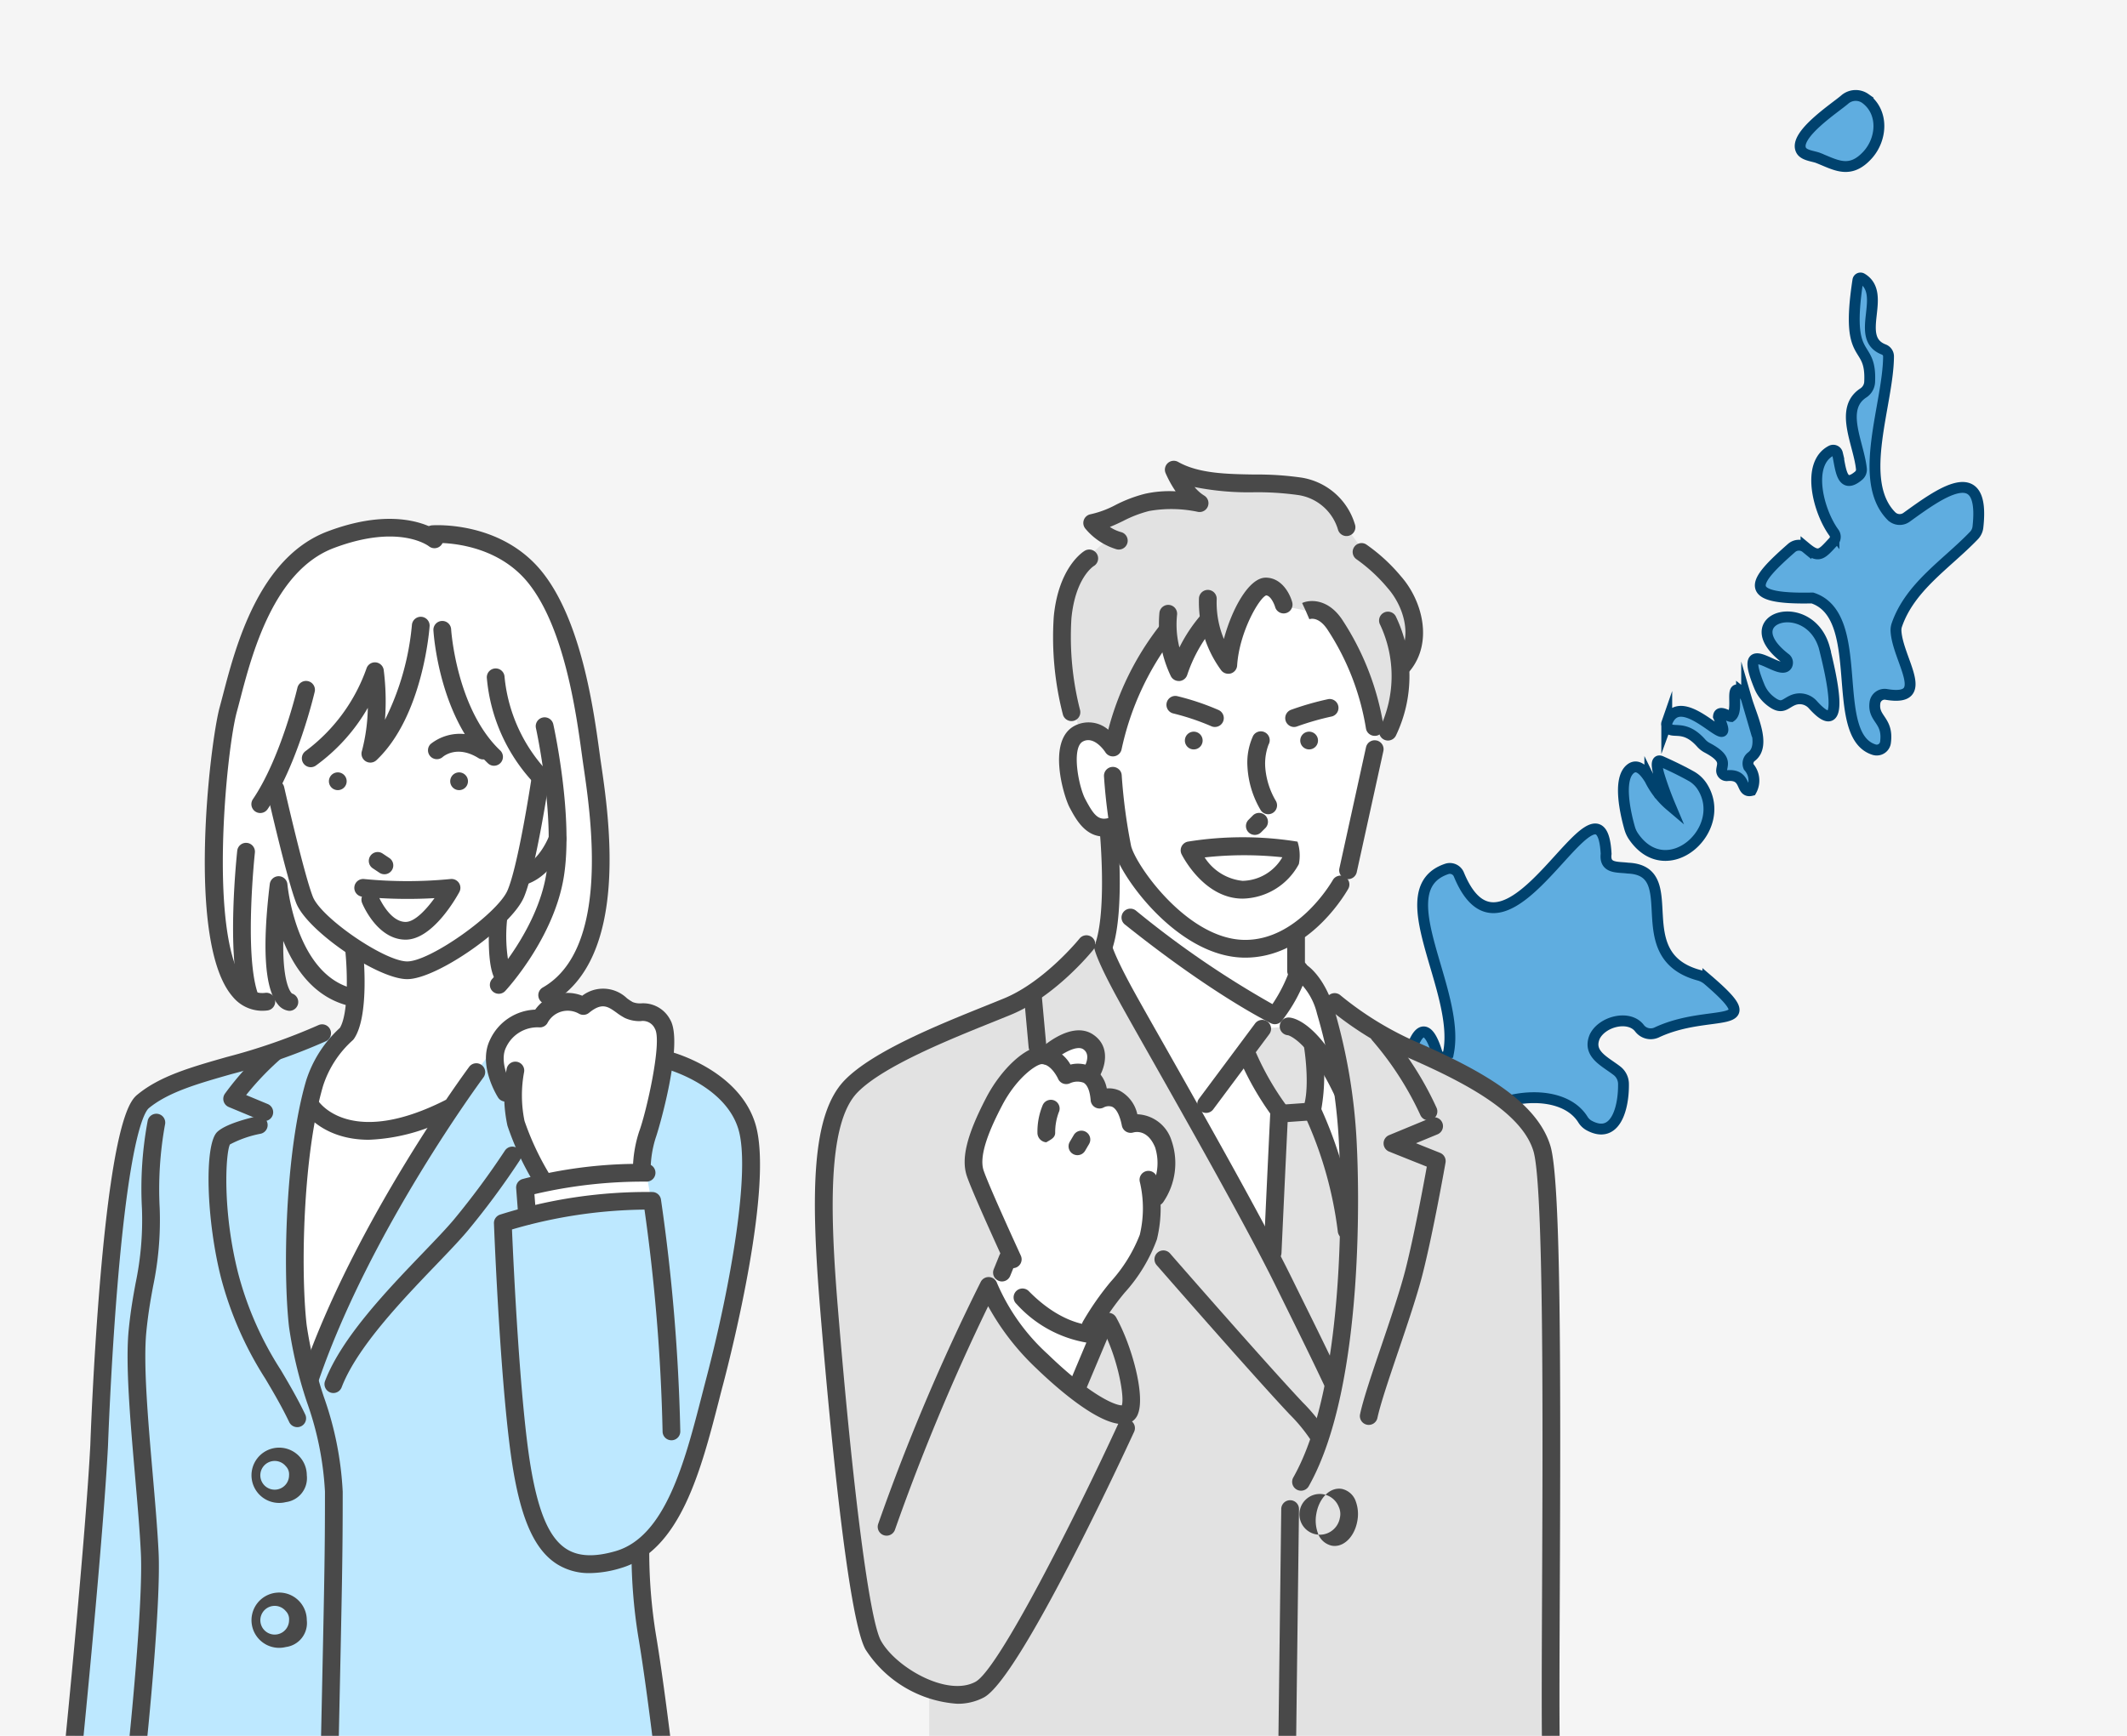<svg xmlns="http://www.w3.org/2000/svg" xmlns:xlink="http://www.w3.org/1999/xlink" width="196" height="160" viewBox="0 0 196 160">
  <defs>
    <clipPath id="clip-path">
      <rect id="長方形_23607" data-name="長方形 23607" width="196" height="160" transform="translate(938 210)" fill="none" stroke="#707070" stroke-width="1"/>
    </clipPath>
    <clipPath id="clip-path-2">
      <rect id="長方形_23682" data-name="長方形 23682" width="196" height="160" transform="translate(938 210)" fill="#f5f5f5"/>
    </clipPath>
  </defs>
  <g id="_03" data-name="03" transform="translate(-938 -210)">
    <rect id="長方形_23606" data-name="長方形 23606" width="196" height="160" transform="translate(938 210)" fill="#f5f5f5"/>
    <path id="パス_12969" data-name="パス 12969" d="M2093.962,2286.8c1.939,4.3-4.611,8.576-6.96,3.58a2.61,2.61,0,0,1-.223-.8c-.148-1.211-.429-4.632.945-5.383.82-.448,1.342.656,1.593,1.251a7.455,7.455,0,0,0,1.478,2.674,29.794,29.794,0,0,1-.578-2.983c-.025-.237-.19-1.555.389-1.179.852.553,1.694,1.135,2.491,1.759A2.89,2.89,0,0,1,2093.962,2286.8Zm-2.255,17.733a2.127,2.127,0,0,0-.749-.554c-6.395-2.882.27-9.727-4.91-10.772-.962-.28-2.161-.278-1.78-1.619.92-9.089-11,11.075-13.7-.233a.9.9,0,0,0-1.029-.686c-5.807.988-.474,11.193-2.477,16.729a.547.547,0,0,1-1.054-.12c-.658-4.74-2.739-.521-3.61,3.047a1.353,1.353,0,0,0,.812,1.57,21.649,21.649,0,0,1,3.027,1.644,2.376,2.376,0,0,0,2.453.067c2.826-1.64,8.289-1.3,9.627,1.829a1.565,1.565,0,0,0,.472.633c2.189,1.692,3.419-1.04,3.744-3.3a1.545,1.545,0,0,0-.412-1.277c-.981-1.039-2.448-1.958-1.523-3.429.91-1.29,3.481-1.509,4.212-.075a1.3,1.3,0,0,0,1.462.6C2091.56,2307.042,2096.546,2310.221,2091.707,2304.533Zm7.217-25.725c-1.027-1.112-.441,1.651-1.306,2.081-.3-.069-1-.8-1.148-.179,1.227,4.533-2.881-3.618-4.8-.146a.31.31,0,0,0-.029.215c.23,1.05,1.492-.054,2.87,2.089a1.952,1.952,0,0,0,.469.513c1.711,1.278,1.117,1.736,1,2.286a.464.464,0,0,0,.433.55c1.872.117.914,1.789,1.986,1.7a1.907,1.907,0,0,0,.093-2.2.78.78,0,0,1,.407-.879c1.515-.821.585-3.66.382-5.262A1.4,1.4,0,0,0,2098.924,2278.808Zm8.181-2.786c-.559-5.078-7.939-4.124-3.709.353a.5.5,0,0,1,.064.623c-.769,1.1-4.107-3.8-2.833,1.564a3.247,3.247,0,0,0,.731,1.414c1.015,1.136,1.326.479,2.205.3a1.609,1.609,0,0,1,1.664.708C2107.822,2284.994,2107.312,2278.387,2107.1,2276.023Zm7.992-11.074c-2.669-3.736,1.327-10.208,2.045-14.563a.677.677,0,0,0-.325-.7c-2.614-1.5,1.181-5-.979-6.8a.242.242,0,0,0-.385.111c-2.437,7.625.412,5.57-.4,9.449a1.282,1.282,0,0,1-.742.9c-2.44,1.1-1.12,4.57-1.26,6.892a.714.714,0,0,1-.345.563c-1.8,1.1-1.513-.938-1.613-2.317a.4.4,0,0,0-.527-.349c-2.512.841-2.036,5.376-.933,7.508a.642.642,0,0,1-.176.8c-1.26.99-1.563,1.327-2.585.164a1.029,1.029,0,0,0-1.321-.184c-4.032,2.549-5.4,3.955,1.178,4.849,4.763,2.432-.551,12.734,3.432,14.7a.813.813,0,0,0,1.136-.487c.613-2.026-.829-2.28-.387-3.765a.9.9,0,0,1,1.148-.606c4.108,1.387,1.525-3.011,1.806-5.643a1.468,1.468,0,0,1,.166-.532c1.763-3.3,5.4-4.82,8.3-7.02a1.334,1.334,0,0,0,.485-.706c1.682-6.1-3.114-3.557-6.359-1.926A1.074,1.074,0,0,1,2115.1,2264.949Zm-1.486-33.645c1.5.887,2.651,1.949,4.54.426,1.545-1.246,2.094-3.665.6-5.166a1.541,1.541,0,0,0-1.906-.192c-.941.59-5.2,2.49-4.68,3.981C2112.338,2230.865,2113.186,2231.052,2113.611,2231.3Z" transform="translate(-1331.088 -1648.625) rotate(-9)" fill="#5fade0" stroke="#00426e" stroke-miterlimit="10" stroke-width="1"/>
    <g id="マスクグループ_44" data-name="マスクグループ 44" clip-path="url(#clip-path-2)">
      <g id="グループ_11418" data-name="グループ 11418" transform="translate(943.992 257.83)">
        <path id="パス_16710" data-name="パス 16710" d="M970.125,4189.816l-1.981-.413s-.142,6.989-4.3,11.185a21,21,0,0,0-.012-6.4s-2.018,6.532-8.24,7.333l-.933,2.247s1.222,6.049,1.88,8.242a11.037,11.037,0,0,0,5.6,7.022s.55,5.28-.816,8.006c0,0-2.767,1.251-3.883,8.189s-1.687,18.985.279,23.071c0,0,4.369-9.933,7.532-15.23s7-12.008,9.9-12.475l1.439,2.441a14.749,14.749,0,0,0,3.032,7.735l-1.864.454.2,2.6,11.516-1.373s2.822-5.122,1.123-13.129a3.785,3.785,0,0,0-.5-3.619c-1.332-1.572-2.059-.391-3.422-1.208s-2.271-1.045-3.407-.046a3.861,3.861,0,0,0-2.506-.2l-.538-1.3.513-12.7s.921-5.871-1.454-6.761l-2.83-4.387Z" transform="translate(-935.362 -4179.592)" fill="#fff"/>
        <path id="パス_16711" data-name="パス 16711" d="M540.749,5064.1c.5-8.658,1.552-15.83,3.2-17.18s6.916-2.81,10.5-3.946a47.249,47.249,0,0,0,5.992-2.319l1.67.64c-7.306,8.977-2.9,31.174-2.9,31.174,1.583-5.236,7.821-16.435,10.47-20.9s6.634-9.646,6.634-9.646l.793,3.86.828.5c-.068,3.817,3.032,8.145,3.032,8.145l-1.864.454.2,2.6a50.113,50.113,0,0,1,11.448-1.374l-.477-2.588-.546,0c.213-2.914,2.318-10.36,2.318-10.36s6.737,1.146,7.763,7.439-3.84,24.487-5.373,29.83a15.4,15.4,0,0,1-4.708,7.742c.349,5.424,2.1,18.093,2.1,18.093H537.595S540.178,5074,540.749,5064.1Z" transform="translate(-536.721 -4993.245)" fill="#bde8ff"/>
        <path id="パス_16712" data-name="パス 16712" d="M848.924,3987.966a11.224,11.224,0,0,1,10.828,5.191c4.253,6.372,5.763,24.516,4.663,29.75a11.879,11.879,0,0,1-4.5,7.4,3.977,3.977,0,0,1-4.466-.954l.422-.49a17.064,17.064,0,0,1-.255-6.034,6.5,6.5,0,0,0,1.937-3.541,5.717,5.717,0,0,0,3.318-3.7l-.424-4.7a4.9,4.9,0,0,1-2.658-2.551s-.758,1.072-2.773,0c0,0-4.343-2.8-4.771-10.62l-1.981-.414a18.441,18.441,0,0,1-4.354,10.45,22.857,22.857,0,0,0,0-6.942s-2.961,8.542-8.579,8.421l-.555,1.352s2,9.765,2.771,10.935,4.712,4.329,4.712,4.329v4.872s-5.139-.964-7.171-9.891c0,0-1.281,6.739.727,9.875h-3.1s-3.4-1.636-3.472-10.559,1.261-20.5,5.5-27.354S845.923,3987.057,848.924,3987.966Z" transform="translate(-815.478 -3986.401)" fill="#fff"/>
        <path id="パス_16713" data-name="パス 16713" d="M1323.085,4496.938a.818.818,0,1,0-.682.936A.818.818,0,0,0,1323.085,4496.938Z" transform="translate(-1285.964 -4472.884)" fill="#494949"/>
        <path id="パス_16714" data-name="パス 16714" d="M1070.033,4496.938a.818.818,0,1,0-.682.936A.818.818,0,0,0,1070.033,4496.938Z" transform="translate(-1044.09 -4472.884)" fill="#494949"/>
        <path id="パス_16715" data-name="パス 16715" d="M1012.714,4184.762a.819.819,0,0,1-.475-1.485,16.21,16.21,0,0,0,5.608-7.6.818.818,0,0,1,1.594.135,22.876,22.876,0,0,1,.114,4.582,24.5,24.5,0,0,0,2.485-8.764.818.818,0,0,1,1.631.115c-.024.338-.631,8.333-4.9,12.37a.818.818,0,0,1-1.342-.839,16.689,16.689,0,0,0,.546-3.985,17.079,17.079,0,0,1-4.786,5.319A.816.816,0,0,1,1012.714,4184.762Z" transform="translate(-990.073 -4161.876)" fill="#494949"/>
        <path id="パス_16716" data-name="パス 16716" d="M1291.992,4193.61a.815.815,0,0,1-.563-.226c-4.5-4.267-5.005-11.93-5.025-12.254a.818.818,0,0,1,1.633-.1c0,.073.494,7.347,4.518,11.167a.818.818,0,0,1-.563,1.411Z" transform="translate(-1252.457 -4170.857)" fill="#494949"/>
        <path id="パス_16717" data-name="パス 16717" d="M1402.877,4290.274a.818.818,0,0,1-.587-.249,16.189,16.189,0,0,1-4.456-9.835.818.818,0,0,1,1.635-.064,14.793,14.793,0,0,0,4,8.761.818.818,0,0,1-.587,1.387Z" transform="translate(-1358.967 -4265.558)" fill="#494949"/>
        <path id="パス_16718" data-name="パス 16718" d="M1152.712,4664.34a.816.816,0,0,1-.453-.137l-.634-.423a.818.818,0,0,1,.907-1.361l.634.423a.818.818,0,0,1-.455,1.5Z" transform="translate(-1123.284 -4631.587)" fill="#494949"/>
        <path id="パス_16719" data-name="パス 16719" d="M1279.712,4418.55a.811.811,0,0,1-.431-.124c-2.018-1.255-3.279-.109-3.292-.1a.818.818,0,0,1-1.118-1.193,4.339,4.339,0,0,1,5.274-.1.818.818,0,0,1-.433,1.512Z" transform="translate(-1241.186 -4396.381)" fill="#494949"/>
        <path id="パス_16720" data-name="パス 16720" d="M1125.605,4724.262c-2.618,0-3.957-3.244-4.013-3.381a.818.818,0,0,1-.011-.584h-.008a.818.818,0,0,1,.191-1.624,41.1,41.1,0,0,0,7.985,0,.817.817,0,0,1,.805,1.2C1130.313,4720.321,1128.117,4724.262,1125.605,4724.262Zm-2.422-3.834c.257.531,1.163,2.2,2.422,2.2.833,0,1.883-1.118,2.66-2.193A43.42,43.42,0,0,1,1123.183,4720.428Z" transform="translate(-1094.218 -4685.48)" fill="#494949"/>
        <path id="パス_16721" data-name="パス 16721" d="M907.455,4317.048a.817.817,0,0,1-.676-1.276c2.588-3.815,4.091-10.226,4.106-10.291a.818.818,0,0,1,1.593.369c-.064.274-1.589,6.774-4.346,10.84A.816.816,0,0,1,907.455,4317.048Z" transform="translate(-889.465 -4289.938)" fill="#494949"/>
        <path id="パス_16722" data-name="パス 16722" d="M951.328,4515.286c-2.73,0-9.231-4.453-10.229-7.008-.864-2.212-2.636-10-2.711-10.331a.818.818,0,0,1,1.6-.362c.018.08,1.82,8,2.64,10.1.762,1.951,6.62,5.967,8.7,5.967,2.114,0,8.337-4.412,9.247-6.557.994-2.342,2.168-10.094,2.18-10.172a.818.818,0,0,1,1.617.243c-.049.327-1.217,8.037-2.291,10.567C960.912,4510.485,954.079,4515.286,951.328,4515.286Z" transform="translate(-919.794 -4472.864)" fill="#494949"/>
        <path id="パス_16723" data-name="パス 16723" d="M982.84,4920.514h-.018a.828.828,0,0,1-.8-.853l.021-.97c.3-14.022.355-16.555.355-22.333a28.925,28.925,0,0,0-1.666-8.259,39.762,39.762,0,0,1-1.645-6.917c-.582-5.1-.357-16.122,1.572-22.7a11.15,11.15,0,0,1,3.117-4.874c.777-1.288.713-5.082.484-7.219a.818.818,0,0,1,1.626-.174c.068.639.628,6.3-.814,8.4a.846.846,0,0,1-.151.166,9.581,9.581,0,0,0-2.694,4.163c-1.869,6.375-2.083,17.088-1.516,22.055a38.555,38.555,0,0,0,1.586,6.629,30.565,30.565,0,0,1,1.736,8.729c0,5.8-.054,8.325-.355,22.363l-.021.978A.833.833,0,0,1,982.84,4920.514Z" transform="translate(-958.445 -4806.696)" fill="#494949"/>
        <path id="パス_16724" data-name="パス 16724" d="M1405.036,4406.883a.818.818,0,0,1-.6-1.373c.041-.045,4.14-4.526,4.975-9.638.852-5.214-.929-13.394-.947-13.476a.818.818,0,1,1,1.6-.353c.077.347,1.866,8.572.964,14.091-.917,5.607-5.207,10.29-5.389,10.486A.816.816,0,0,1,1405.036,4406.883Z" transform="translate(-1365.07 -4363.112)" fill="#494949"/>
        <path id="パス_16725" data-name="パス 16725" d="M1458.039,4621.1a.818.818,0,0,1-.271-1.589c1.731-.607,2.574-2.9,2.583-2.925a.818.818,0,0,1,1.541.548c-.044.125-1.106,3.053-3.582,3.921A.819.819,0,0,1,1458.039,4621.1Z" transform="translate(-1415.731 -4587.396)" fill="#494949"/>
        <path id="パス_16726" data-name="パス 16726" d="M1403.349,4788.9a.817.817,0,0,1-.592-.253c-.857-.9-.795-4.085-.682-5.906a.818.818,0,0,1,1.632.1,14.437,14.437,0,0,0,.247,4.691.818.818,0,0,1-.606,1.367Z" transform="translate(-1362.961 -4745.991)" fill="#494949"/>
        <path id="パス_16727" data-name="パス 16727" d="M1410.25,4964.754h-.014a.834.834,0,0,1-.8-.855,11.685,11.685,0,0,1,.571-3.35c.655-1.743,2.155-8.327,1.455-9.486a1.215,1.215,0,0,0-1.319-.7,3.269,3.269,0,0,1-1.447-.289,5.743,5.743,0,0,1-.758-.486c-.814-.583-1.352-.969-2.549.011a.817.817,0,0,1-.921.08,2.1,2.1,0,0,0-2.917.88.815.815,0,0,1-.778.377,3.19,3.19,0,0,0-3.031,1.859c-.622,1.249.266,3.131.661,3.75a.818.818,0,0,1-1.376.883c-.079-.122-1.915-3.023-.749-5.364a4.787,4.787,0,0,1,4.155-2.762,3.652,3.652,0,0,1,4.333-1.28,3.167,3.167,0,0,1,4.124.237,4.592,4.592,0,0,0,.536.351,1.834,1.834,0,0,0,.76.115,2.805,2.805,0,0,1,2.675,1.488c1.3,2.15-1.067,10.218-1.324,10.9a10.058,10.058,0,0,0-.467,2.814A.838.838,0,0,1,1410.25,4964.754Z" transform="translate(-1357.106 -4904.071)" fill="#494949"/>
        <path id="パス_16728" data-name="パス 16728" d="M1437.369,5110.413a.817.817,0,0,1-.7-.394,26.605,26.605,0,0,1-2.474-5.314,13.187,13.187,0,0,1-.061-5.3.818.818,0,0,1,1.6.325,11.669,11.669,0,0,0,.034,4.537,25.5,25.5,0,0,0,2.3,4.907.817.817,0,0,1-.7,1.241Z" transform="translate(-1393.426 -5048.774)" fill="#494949"/>
        <path id="パス_16729" data-name="パス 16729" d="M814.69,4012.6a3.537,3.537,0,0,1-2.728-1.312c-4.305-4.967-2.077-23.447-1.182-26.693.092-.334.191-.713.3-1.129,1.154-4.425,3.3-12.662,9.641-15.052,6.885-2.6,10.215-.02,10.354.091a.818.818,0,0,1-1.018,1.281c-.13-.1-2.84-2.073-8.759.158-5.548,2.092-7.556,9.8-8.635,13.936-.11.423-.211.81-.305,1.151-.98,3.554-2.708,21.092.842,25.187a1.88,1.88,0,0,0,1.769.728.818.818,0,0,1,.207,1.623A3.9,3.9,0,0,1,814.69,4012.6Z" transform="translate(-796.523 -3967.262)" fill="#494949"/>
        <path id="パス_16730" data-name="パス 16730" d="M938.3,4725.318l-.062,0a1.514,1.514,0,0,1-1.026-.618c-1.19-1.447-1.435-5.171-.726-11.069a.829.829,0,0,1,.826-.721.819.819,0,0,1,.8.749c.007.084.794,8.431,6.155,9.628a.818.818,0,1,1-.357,1.6c-3.3-.736-5.151-3.455-6.181-6.017-.055,3.465.516,4.515.746,4.794l0,0,.042.046.013.011a.818.818,0,0,1-.228,1.6Z" transform="translate(-917.618 -4679.977)" fill="#494949"/>
        <path id="パス_16731" data-name="パス 16731" d="M870,4657.812a.818.818,0,0,1-.777-.563c-1.328-4.058-.351-13.2-.309-13.59a.818.818,0,0,1,1.626.177c-.01.092-.982,9.181.237,12.9a.819.819,0,0,1-.523,1.032A.856.856,0,0,1,870,4657.812Z" transform="translate(-853.043 -4613.089)" fill="#494949"/>
        <path id="パス_16732" data-name="パス 16732" d="M1277.46,4024.566a.818.818,0,0,1-.406-1.528c6.219-3.552,4.438-15.718,3.768-20.3-.048-.324-.089-.61-.122-.851l-.031-.225c-.517-3.8-1.592-11.695-4.931-15.883-3.243-4.068-8.728-3.715-8.782-3.709a.818.818,0,0,1-.12-1.631c.26-.018,6.406-.415,10.181,4.321,3.62,4.541,4.736,12.74,5.273,16.682l.031.225c.032.237.073.518.12.835.715,4.882,2.613,17.85-4.574,21.956A.816.816,0,0,1,1277.46,4024.566Z" transform="translate(-1233.03 -3979.846)" fill="#494949"/>
        <path id="パス_16733" data-name="パス 16733" d="M1421.546,5127.049a5.539,5.539,0,0,1-3.017-.816c-2.006-1.259-3.258-3.94-4.058-8.7-1.154-6.855-1.748-22.073-1.773-22.717a.819.819,0,0,1,.567-.811,44.872,44.872,0,0,1,14.048-2.083.818.818,0,0,1,.777.7,174.756,174.756,0,0,1,1.78,21.367.813.813,0,0,1-.815.816h0a.813.813,0,0,1-.817-.811,172.231,172.231,0,0,0-1.667-20.45,44.828,44.828,0,0,0-12.21,1.829c.127,2.988.72,15.905,1.726,21.885.716,4.254,1.738,6.592,3.314,7.58,1.1.688,2.574.747,4.517.182,4.591-1.338,6.371-8.251,7.941-14.352.132-.512.262-1.02.393-1.518,2.295-8.749,4.1-19.26,2.971-23.02-1.226-4.066-6.6-5.538-6.65-5.552a.817.817,0,1,1,.42-1.58c.257.068,6.309,1.729,7.8,6.66,1.687,5.6-2.166,20.9-2.955,23.906q-.2.744-.391,1.51c-1.679,6.523-3.582,13.916-9.067,15.515A10.153,10.153,0,0,1,1421.546,5127.049Z" transform="translate(-1373.174 -5029.879)" fill="#494949"/>
        <path id="パス_16734" data-name="パス 16734" d="M1460,5319.1a.818.818,0,0,1-.814-.754l-.2-2.6a.818.818,0,0,1,.574-.846,42.079,42.079,0,0,1,11.416-1.4.818.818,0,1,1,0,1.635,43.878,43.878,0,0,0-10.307,1.157l.151,1.923a.818.818,0,0,1-.751.879Z" transform="translate(-1417.415 -5254.049)" fill="#494949"/>
        <path id="パス_16735" data-name="パス 16735" d="M1011.358,5133.517a.826.826,0,0,1-.265-.044.817.817,0,0,1-.508-1.039c4.857-14.172,15.321-28.294,15.426-28.435a.818.818,0,1,1,1.311.978c-.1.139-10.418,14.063-15.19,27.987A.818.818,0,0,1,1011.358,5133.517Z" transform="translate(-988.778 -5053.481)" fill="#494949"/>
        <path id="パス_16736" data-name="パス 16736" d="M1059.944,5300.077a.821.821,0,0,1-.764-1.111c1.532-4,5.69-8.335,9.031-11.816,1.146-1.194,2.137-2.226,2.838-3.059a73.473,73.473,0,0,0,4.7-6.352.817.817,0,1,1,1.373.888,73.21,73.21,0,0,1-4.821,6.517c-.736.874-1.743,1.923-2.91,3.139-3.068,3.2-7.27,7.572-8.683,11.267A.819.819,0,0,1,1059.944,5300.077Z" transform="translate(-1035.218 -5219.506)" fill="#494949"/>
        <path id="パス_16737" data-name="パス 16737" d="M1017.7,5176.833c-4.272,0-5.963-2.569-6.063-2.728a.818.818,0,0,1,1.38-.879c.127.193,3.006,4.339,11.667-.016a.818.818,0,1,1,.735,1.461A17.4,17.4,0,0,1,1017.7,5176.833Z" transform="translate(-989.703 -5119.606)" fill="#494949"/>
        <path id="パス_16738" data-name="パス 16738" d="M1702.523,6125.814a.819.819,0,0,1-.811-.72c-.007-.063-.764-6.327-1.418-10.183a48.774,48.774,0,0,1-.632-7.8.81.81,0,0,1,.818-.8h.01a.806.806,0,0,1,.808.817,47.948,47.948,0,0,0,.609,7.512c.661,3.9,1.422,10.2,1.429,10.259a.816.816,0,0,1-.714.908A.677.677,0,0,1,1702.523,6125.814Z" transform="translate(-1647.463 -6011.841)" fill="#494949"/>
        <path id="パス_16739" data-name="パス 16739" d="M936.865,5912.234a2.548,2.548,0,1,1,1.928-2.473A2.228,2.228,0,0,1,936.865,5912.234Zm0-3.3a1.324,1.324,0,1,0,.293.83A1.058,1.058,0,0,0,936.865,5908.932Z" transform="translate(-916.514 -5821.609)" fill="#494949"/>
        <path id="パス_16740" data-name="パス 16740" d="M936.865,6214.662a2.548,2.548,0,1,1,1.928-2.471A2.227,2.227,0,0,1,936.865,6214.662Zm0-3.3a1.323,1.323,0,1,0,.293.831A1.055,1.055,0,0,0,936.865,6211.36Z" transform="translate(-916.514 -6110.68)" fill="#494949"/>
        <path id="パス_16741" data-name="パス 16741" d="M649.235,5267.545a.853.853,0,0,1-.086,0,.818.818,0,0,1-.728-.9c.014-.128,1.342-12.908,1.111-17.569-.1-2.12-.319-4.594-.545-7.213-.434-5.021-.884-10.214-.578-13.329.179-1.819.424-3.153.64-4.329a28.425,28.425,0,0,0,.583-6.871,33.932,33.932,0,0,1,.534-8.12.818.818,0,1,1,1.589.39,33.347,33.347,0,0,0-.488,7.688,29.792,29.792,0,0,1-.609,7.209c-.221,1.2-.449,2.442-.621,4.192-.291,2.965.152,8.082.579,13.029.228,2.635.443,5.123.549,7.273.236,4.786-1.063,17.29-1.118,17.819A.818.818,0,0,1,649.235,5267.545Z" transform="translate(-642.544 -5153.763)" fill="#494949"/>
        <path id="パス_16742" data-name="パス 16742" d="M518.621,5088.983a.777.777,0,0,1-.082,0,.818.818,0,0,1-.732-.895c.019-.188,1.883-18.889,2.327-27.463,0-.058.257-7.4.886-14.944,1.3-15.58,2.89-16.875,3.49-17.363,2.083-1.7,4.919-2.5,8.2-3.437a55.434,55.434,0,0,0,8.453-2.942.818.818,0,0,1,.688,1.484,56.7,56.7,0,0,1-8.694,3.03c-3.111.886-5.8,1.65-7.619,3.133-.388.314-1.741,2.417-2.892,16.225-.626,7.51-.88,14.813-.883,14.886-.446,8.625-2.315,27.365-2.333,27.554A.818.818,0,0,1,518.621,5088.983Z" transform="translate(-517.802 -4975.283)" fill="#494949"/>
        <path id="パス_16743" data-name="パス 16743" d="M851.772,5070.36a.812.812,0,0,1-.314-.063l-2.965-1.234a.818.818,0,0,1-.35-1.232,27.192,27.192,0,0,1,3.993-4.377.818.818,0,0,1,1.059,1.247,26.319,26.319,0,0,0-3.1,3.259l1.989.828a.818.818,0,0,1-.315,1.573Z" transform="translate(-833.406 -5014.855)" fill="#494949"/>
        <path id="パス_16744" data-name="パス 16744" d="M825.449,5242.439a.817.817,0,0,1-.738-.465c-.7-1.461-1.455-2.739-2.185-3.974a32.584,32.584,0,0,1-4.083-9.26c-1.38-5.39-1.573-12.328-.376-13.5.782-.764,3-1.3,3.66-1.447a.817.817,0,1,1,.354,1.6,10.088,10.088,0,0,0-2.834.989c-.391.8-.724,6.081.781,11.955a30.806,30.806,0,0,0,3.907,8.833c.747,1.265,1.519,2.573,2.251,4.1a.818.818,0,0,1-.737,1.171Z" transform="translate(-804.052 -5158.723)" fill="#494949"/>
      </g>
      <g id="グループ_11419" data-name="グループ 11419" transform="translate(1013.093 252.469)">
        <path id="パス_16745" data-name="パス 16745" d="M2738.207,4115.521l.4-1.981s-1.625-7.671-4.983-10.842-5.5-2.851-7.041-1.714-5.228,1.777-7.771,3.933-4.748,10.177-4.748,10.177-3.035-2.995-4.141.466,1.437,7.769,4.14,7.206c0,0-.007,8.277-.855,11.171l15.5,28.552,7.381-.545s.575-23.292-5.167-26.11v-3.409a14.742,14.742,0,0,0,4.8-5.724C2737.153,4123.248,2738.207,4115.521,2738.207,4115.521Z" transform="translate(-2686.602 -4088.953)" fill="#fff"/>
        <path id="パス_16746" data-name="パス 16746" d="M2729.848,3872.026l-1.636-2.256a5.549,5.549,0,0,0-4.834-3.867c-3.975-.465-7.619.275-11.09-1.458a7.021,7.021,0,0,0,2.389,2.821,13.2,13.2,0,0,0-4.848.2c-2.6.608-2.926,1.229-5.058,1.9l1.724,1.362a11.873,11.873,0,0,0-3.957,4.71c-1.126,2.817-.581,8.493,1.259,13.355,0,0,1.606-.68,3.154,1.274,0,0,1.5-6.792,4.906-10.666a10.443,10.443,0,0,0,1.162,3.714,14.447,14.447,0,0,1,2.817-4.755,8.788,8.788,0,0,0,1.745,4.089s2.525-11.827,5.1-5.375l2.044.416s3.705-1.522,6.344,10.684l1.227.43a10.869,10.869,0,0,0,1.149-5.825S2737.885,3877.478,2729.848,3872.026Z" transform="translate(-2679.241 -3863.628)" fill="#e2e2e2"/>
        <path id="パス_16747" data-name="パス 16747" d="M2270.079,4929.423H2212.83v-5.435s-4.162-1.656-5.463-4.645-3.937-27.27-4.288-35.62-.071-14.587,4.91-17.169,15.022-5.809,19.3-11.241h1.457s9.38,18.383,15.715,28.42l.614-12.805a59.579,59.579,0,0,1-3.108-5.776l1.545-2.074,2.449-.205a6.946,6.946,0,0,1,2.5,1.944,19.139,19.139,0,0,1-.321,5.893,58.475,58.475,0,0,1,3.356,10.562s.409-12.529-2.177-20.252l.863-.4a36.132,36.132,0,0,0,7.36,4.5c4.938,2.392,9.808,4.555,11.358,8.177s1.223,28.612,1.223,28.612Z" transform="translate(-2202.3 -4810.733)" fill="#e2e2e2"/>
        <path id="パス_16748" data-name="パス 16748" d="M2519.714,5076.052l1.945-3.51s-3.269-6.077-3.334-8.394,3.836-10.377,6.905-9.8c0,0,1.616-1.875,3.3-1.421s.587,3.418.587,3.418l.818,2.125s2.275-.863,2.775,2.089a2.588,2.588,0,0,1,2.635,1.358,4.624,4.624,0,0,1-.591,5.684s.358,3.113-.911,4.941-4.725,6.747-4.725,6.747l1.09.488-2.632,5.452A26.084,26.084,0,0,1,2519.714,5076.052Z" transform="translate(-2503.722 -4999.55)" fill="#fff"/>
        <path id="パス_16749" data-name="パス 16749" d="M3092.126,4418.466a.816.816,0,0,1-.7-.39,8.759,8.759,0,0,1-1.21-3.97,5.9,5.9,0,0,1,.522-2.868.818.818,0,0,1,1.42.813,5.017,5.017,0,0,0-.306,2.055,7.162,7.162,0,0,0,.972,3.118.818.818,0,0,1-.7,1.242Z" transform="translate(-3050.357 -4385.885)" fill="#494949"/>
        <path id="パス_16750" data-name="パス 16750" d="M3087.95,4582.605a.817.817,0,0,1-.578-1.4l.409-.41a.818.818,0,0,1,1.156,1.156l-.409.41A.815.815,0,0,1,3087.95,4582.605Z" transform="translate(-3047.408 -4548.117)" fill="#494949"/>
        <path id="パス_16751" data-name="パス 16751" d="M3200.337,4412.015a.818.818,0,1,1,.681.936A.818.818,0,0,1,3200.337,4412.015Z" transform="translate(-3155.604 -4386.353)" fill="#494949"/>
        <path id="パス_16752" data-name="パス 16752" d="M2959.629,4412.015a.818.818,0,1,1,.681.936A.818.818,0,0,1,2959.629,4412.015Z" transform="translate(-2925.527 -4386.353)" fill="#494949"/>
        <path id="パス_16753" data-name="パス 16753" d="M2956.5,4637.788c-3.556,0-5.539-3.922-5.623-4.088a.818.818,0,0,1,.621-1.173,31.8,31.8,0,0,1,10.06.009,4.111,4.111,0,0,1,.125,2.065A6.014,6.014,0,0,1,2956.5,4637.788Zm-3.5-3.8a4.714,4.714,0,0,0,3.5,2.161,4.334,4.334,0,0,0,3.66-2.174A33.063,33.063,0,0,0,2952.993,4633.991Z" transform="translate(-2917.087 -4597.427)" fill="#494949"/>
        <path id="パス_16754" data-name="パス 16754" d="M2925.651,4339.646a.815.815,0,0,1-.335-.071,22.043,22.043,0,0,0-3.5-1.176.818.818,0,0,1,.371-1.594,23.34,23.34,0,0,1,3.8,1.277.818.818,0,0,1-.336,1.563Z" transform="translate(-2888.79 -4315.106)" fill="#494949"/>
        <path id="パス_16755" data-name="パス 16755" d="M3169.81,4345.533a.818.818,0,0,1-.281-1.586,26.724,26.724,0,0,1,3.458-.989.818.818,0,0,1,.316,1.6,25.35,25.35,0,0,0-3.212.92A.829.829,0,0,1,3169.81,4345.533Z" transform="translate(-3125.653 -4320.992)" fill="#494949"/>
        <path id="パス_16756" data-name="パス 16756" d="M2991.481,4098.661a.818.818,0,0,1-.637-.3,10.612,10.612,0,0,1-2.061-6.664.818.818,0,0,1,1.634.075,8.723,8.723,0,0,0,.66,3.684c.728-2.726,2.281-5.622,3.831-5.653,1.451-.017,2.233,1.408,2.466,2.262a.817.817,0,0,1-1.576.434c-.06-.209-.388-1.034-.828-1.061-.65.258-2.468,3.373-2.671,6.464a.818.818,0,0,1-.57.726A.808.808,0,0,1,2991.481,4098.661Z" transform="translate(-2953.392 -4079.027)" fill="#494949"/>
        <path id="パス_16757" data-name="パス 16757" d="M2906.918,4153.681a.817.817,0,0,1-.728-.445,11.248,11.248,0,0,1-1.052-5.854.818.818,0,1,1,1.624.2,8.564,8.564,0,0,0,.217,3.007,14.265,14.265,0,0,1,2.019-3.031.818.818,0,0,1,1.2,1.109h0a13.442,13.442,0,0,0-2.5,4.455.818.818,0,0,1-.713.561A.485.485,0,0,1,2906.918,4153.681Z" transform="translate(-2873.391 -4133.379)" fill="#494949"/>
        <path id="パス_16758" data-name="パス 16758" d="M2701.226,4204.154c-1.723,0-2.585-1.621-3.146-2.676-.532-1-2.114-6.156.449-7.521a2.779,2.779,0,0,1,3.114.354,26.417,26.417,0,0,1,4.713-9.558.818.818,0,0,1,1.238,1.07h0a26.009,26.009,0,0,0-4.728,10.313.818.818,0,0,1-1.489.253c-.04-.061-1.015-1.555-2.078-.989s-.4,4.125.226,5.311c.848,1.594,1.286,2.145,2.535,1.594a.818.818,0,1,1,.658,1.5A3.707,3.707,0,0,1,2701.226,4204.154Z" transform="translate(-2674.611 -4169.519)" fill="#494949"/>
        <path id="パス_16759" data-name="パス 16759" d="M3210.847,4151.159a.818.818,0,0,1-.8-.675,23.389,23.389,0,0,0-3.573-9.159c-.816-1.194-1.561-.949-1.643-.916l-.323-.751-.344-.743c.7-.322,2.354-.425,3.661,1.487a25.053,25.053,0,0,1,3.833,9.8.818.818,0,0,1-.662.949A.965.965,0,0,1,3210.847,4151.159Z" transform="translate(-3159.268 -4125.801)" fill="#494949"/>
        <path id="パス_16760" data-name="パス 16760" d="M2750.956,3854.113a.773.773,0,0,1-.209-.028,5.954,5.954,0,0,1-2.891-1.925.817.817,0,0,1,.487-1.3,8.988,8.988,0,0,0,2.3-.851,12.784,12.784,0,0,1,2.726-1.038,10.342,10.342,0,0,1,2.824-.227,10.112,10.112,0,0,1-.929-1.687.818.818,0,0,1,1.159-1.022c1.91,1.08,4.513,1.12,7.03,1.161a28.394,28.394,0,0,1,4.322.282,6.135,6.135,0,0,1,4.966,4.406.818.818,0,0,1-1.591.378,4.513,4.513,0,0,0-3.656-3.173,27.048,27.048,0,0,0-4.066-.258,25.293,25.293,0,0,1-5.487-.481,3.51,3.51,0,0,0,.88.784.817.817,0,0,1-.59,1.5,11.787,11.787,0,0,0-4.477-.077,11.132,11.132,0,0,0-2.4.921c-.389.188-.784.378-1.221.549a3.514,3.514,0,0,0,1.033.476.818.818,0,0,1-.208,1.609Z" transform="translate(-2722.953 -3845.926)" fill="#494949"/>
        <path id="パス_16761" data-name="パス 16761" d="M2685.808,4047.09a.819.819,0,0,1-.788-.6,28.552,28.552,0,0,1-.843-9.016c.44-4.62,2.756-6.023,2.854-6.081a.818.818,0,0,1,.835,1.407c-.09.057-1.709,1.141-2.061,4.829a27.27,27.27,0,0,0,.792,8.429.82.82,0,0,1-.79,1.034Z" transform="translate(-2662.168 -4023.094)" fill="#494949"/>
        <path id="パス_16762" data-name="パス 16762" d="M3365.666,4172.759a.8.8,0,0,1-.342-.076.817.817,0,0,1-.4-1.085,11.137,11.137,0,0,0,.027-9.5.818.818,0,1,1,1.429-.8,12.664,12.664,0,0,1,.028,10.984A.818.818,0,0,1,3365.666,4172.759Z" transform="translate(-3312.86 -4146.969)" fill="#494949"/>
        <path id="パス_16763" data-name="パス 16763" d="M3314.029,4029.621a.817.817,0,0,1-.636-1.33c1.548-1.922.736-4.823-.814-6.578a15.025,15.025,0,0,0-2.844-2.632.818.818,0,0,1,.857-1.393,16.164,16.164,0,0,1,3.213,2.942c1.992,2.256,2.971,6.067.863,8.687A.816.816,0,0,1,3314.029,4029.621Z" transform="translate(-3259.809 -4009.987)" fill="#494949"/>
        <path id="パス_16764" data-name="パス 16764" d="M2803.9,4502.487c-6.146,0-11.455-7.407-12.094-9.862a51.359,51.359,0,0,1-.919-6.843.818.818,0,0,1,1.632-.117,50.929,50.929,0,0,0,.87,6.547c.482,1.85,5.26,8.639,10.512,8.639,4.726,0,7.754-4.968,8.084-5.535a.818.818,0,0,1,1.414.822C2812.784,4497.2,2809.427,4502.487,2803.9,4502.487Z" transform="translate(-2764.249 -4456.686)" fill="#494949"/>
        <path id="パス_16765" data-name="パス 16765" d="M3282.356,4442.141a.838.838,0,0,1-.176-.019.819.819,0,0,1-.623-.974l2.453-11.163a.818.818,0,0,1,1.6.351l-2.454,11.163A.817.817,0,0,1,3282.356,4442.141Z" transform="translate(-3233.227 -4403.576)" fill="#494949"/>
        <path id="パス_16766" data-name="パス 16766" d="M2560.26,5495.342a.818.818,0,0,1-.758-1.126l.527-1.3a.818.818,0,0,1,1.515.617l-.527,1.3A.819.819,0,0,1,2560.26,5495.342Z" transform="translate(-2543.023 -5419.694)" fill="#494949"/>
        <path id="パス_16767" data-name="パス 16767" d="M2504.622,5088.57a.817.817,0,0,1-.744-.475c-.119-.26-2.937-6.384-3.487-7.995s-.02-3.783,1.777-7.239c1.38-2.654,3.634-4.733,5.131-4.733a3.3,3.3,0,0,1,2.634,1.677,2.831,2.831,0,0,1,2.032.257,2.91,2.91,0,0,1,1.315,1.942,2.33,2.33,0,0,1,1.171.2,3.255,3.255,0,0,1,1.644,2.18,3.451,3.451,0,0,1,3.151,2.427,6.364,6.364,0,0,1-.779,5.694.818.818,0,0,1-1.333-.948,4.786,4.786,0,0,0,.6-4.12c-.69-1.663-1.8-1.434-2.019-1.372a.831.831,0,0,1-.661-.085.822.822,0,0,1-.383-.539c-.185-.948-.5-1.569-.9-1.748a.971.971,0,0,0-.751.05.818.818,0,0,1-1.225-.646c-.046-.59-.2-1.35-.648-1.617a1.63,1.63,0,0,0-1.257.046.821.821,0,0,1-1.1-.416c0-.01-.622-1.347-1.5-1.347-.462,0-2.293,1.184-3.679,3.852-.962,1.851-2.183,4.482-1.679,5.958.522,1.533,3.4,7.776,3.425,7.838a.817.817,0,0,1-.743,1.16Z" transform="translate(-2486.384 -5014.147)" fill="#494949"/>
        <path id="パス_16768" data-name="パス 16768" d="M2745.411,5342.467a.818.818,0,0,1-.719-1.206,26.471,26.471,0,0,1,2.553-3.662,13.992,13.992,0,0,0,2.692-4.341,10.526,10.526,0,0,0,0-4.886.818.818,0,0,1,1.577-.431,12.122,12.122,0,0,1,0,5.745,15.014,15.014,0,0,1-2.983,4.922,25.357,25.357,0,0,0-2.4,3.43A.817.817,0,0,1,2745.411,5342.467Z" transform="translate(-2720 -5261.913)" fill="#494949"/>
        <path id="パス_16769" data-name="パス 16769" d="M2656.974,5039.314a.818.818,0,0,1-.691-1.255c.075-.121.728-1.23-.037-1.749-.649-.441-2.178.533-2.853,1.152a.817.817,0,1,1-1.105-1.2c.3-.271,2.943-2.614,4.876-1.3,1.668,1.132,1.058,3.1.5,3.975A.817.817,0,0,1,2656.974,5039.314Z" transform="translate(-2631.516 -4982.064)" fill="#494949"/>
        <path id="パス_16770" data-name="パス 16770" d="M2652.84,5183.567a.876.876,0,0,1-.818-.881,6.348,6.348,0,0,1,.491-2.56.824.824,0,0,1,1.092-.4.808.808,0,0,1,.381,1.08,5.238,5.238,0,0,0-.329,1.876c0,.452-.365.617-.816.881Z" transform="translate(-2631.516 -5120.746)" fill="#494949"/>
        <path id="パス_16771" data-name="パス 16771" d="M2717.64,5246.272a.818.818,0,0,1-.7-1.232l.367-.623a.817.817,0,1,1,1.41.828l-.367.624A.817.817,0,0,1,2717.64,5246.272Z" transform="translate(-2693.454 -5182.264)" fill="#494949"/>
        <path id="パス_16772" data-name="パス 16772" d="M2319.563,5573.363a.828.828,0,0,1-.268-.045.818.818,0,0,1-.506-1.04,193.049,193.049,0,0,1,9.453-22.317.818.818,0,0,1,1.5.126,18.9,18.9,0,0,0,4.69,6.563c3.782,3.665,6.117,4.7,6.8,4.7h.007c.272-.794-.4-4.565-1.949-7.344a.787.787,0,0,1,.317-1.086.822.822,0,0,1,1.112.331c1.44,2.586,2.664,7.107,2.026,8.833a1.4,1.4,0,0,1-.821.887c-2.2.815-6.768-3.291-8.63-5.094a23.22,23.22,0,0,1-4.373-5.663,198.347,198.347,0,0,0-8.587,20.6A.818.818,0,0,1,2319.563,5573.363Z" transform="translate(-2312.957 -5474.283)" fill="#494949"/>
        <path id="パス_16773" data-name="パス 16773" d="M2608.574,5583.81a.817.817,0,0,1-.754-1.135l1.583-3.762a11.222,11.222,0,0,1-6.449-3.569.818.818,0,1,1,1.163-1.149c3.434,3.475,6.268,3.144,6.386,3.127a.821.821,0,0,1,.87,1.127l-2.045,4.861A.817.817,0,0,1,2608.574,5583.81Z" transform="translate(-2584.387 -5497.632)" fill="#494949"/>
        <path id="パス_16774" data-name="パス 16774" d="M2791.253,4894.69a.817.817,0,0,1-.74-.47c-1.121-2.38-2.437-5.045-3.71-7.622l-.8-1.622c-2.653-5.379-8.092-14.992-11.692-21.353-1.2-2.117-2.143-3.788-2.7-4.805-1.507-2.732-2.331-4.586-2.322-5.22l1.635.023a.289.289,0,0,0,0-.085c.005.036.16.933,2.123,4.493.557,1.009,1.5,2.678,2.7,4.789,3.608,6.377,9.062,16.014,11.735,21.434l.8,1.622c1.277,2.583,2.6,5.255,3.724,7.65a.818.818,0,0,1-.739,1.167Z" transform="translate(-2743.599 -4809.033)" fill="#494949"/>
        <path id="パス_16775" data-name="パス 16775" d="M2911.211,5511.726a.817.817,0,0,1-.684-.369,15.159,15.159,0,0,0-1.869-2.256l-.24-.256c-3.541-3.786-11.941-13.417-12.025-13.514a.818.818,0,0,1,1.233-1.076c.084.1,8.464,9.708,11.986,13.472l.239.255a16.63,16.63,0,0,1,2.043,2.476.818.818,0,0,1-.683,1.268Z" transform="translate(-2864.901 -5421.188)" fill="#494949"/>
        <path id="パス_16776" data-name="パス 16776" d="M3234.414,5996.468h0a1.482,1.482,0,0,1-.254-.022,1.745,1.745,0,0,1-1.3-1.176,3.394,3.394,0,0,1-.137-1.77c.233-1.339,1.111-2.312,2.088-2.312a1.529,1.529,0,0,1,.254.021,1.747,1.747,0,0,1,1.3,1.177,3.394,3.394,0,0,1,.137,1.77C3236.271,5995.5,3235.392,5996.468,3234.414,5996.468Zm.37-3.614a1.878,1.878,0,1,0,.108,1.022A1.573,1.573,0,0,0,3234.784,5992.854Z" transform="translate(-3186.517 -5896.441)" fill="#494949"/>
        <path id="パス_16777" data-name="パス 16777" d="M2200.8,4907.5a10.942,10.942,0,0,1-8.447-5.006c-1.633-2.921-3.321-20.931-4.181-31.406-.876-10.669-.8-17.914,2.264-21.069,2.591-2.663,8.612-5.088,13.009-6.858.615-.247,1.185-.477,1.694-.687,3.7-1.528,6.885-5.442,6.916-5.481a.818.818,0,1,1,1.273,1.026c-.14.173-3.48,4.281-7.566,5.967-.513.211-1.088.442-1.707.692-4.021,1.619-10.1,4.065-12.447,6.48-2.782,2.861-2.513,11.205-1.807,19.795,1.4,17.084,2.928,28.864,3.979,30.743,1.372,2.454,6.1,5.193,8.709,3.778,2.128-1.153,9.189-15.178,13.14-23.746a.818.818,0,0,1,1.485.685c-1.07,2.319-10.541,22.709-13.846,24.5A5.132,5.132,0,0,1,2200.8,4907.5Z" transform="translate(-2187.691 -4792.926)" fill="#494949"/>
        <path id="パス_16778" data-name="パス 16778" d="M2625.476,4954.062a.818.818,0,0,1-.814-.743l-.409-4.491a.818.818,0,1,1,1.629-.148l.409,4.49a.817.817,0,0,1-.74.888A.648.648,0,0,1,2625.476,4954.062Z" transform="translate(-2604.969 -4899.264)" fill="#494949"/>
        <path id="パス_16779" data-name="パス 16779" d="M2842.02,4791.773a.812.812,0,0,1-.357-.083c-.216-.105-5.38-2.645-13.441-9.092a.818.818,0,1,1,1.021-1.277,87.69,87.69,0,0,0,12.557,8.6,14.071,14.071,0,0,0,1.689-3.434.818.818,0,0,1,1.56.493,14.543,14.543,0,0,1-2.413,4.517A.817.817,0,0,1,2842.02,4791.773Z" transform="translate(-2799.639 -4739.837)" fill="#494949"/>
        <path id="パス_16780" data-name="パス 16780" d="M2773.965,4608.259a.786.786,0,0,1-.241-.038.817.817,0,0,1-.54-1.021c1.015-3.287.349-10.24.342-10.31a.818.818,0,0,1,1.628-.161c.029.3.7,7.352-.407,10.953A.82.82,0,0,1,2773.965,4608.259Z" transform="translate(-2747.29 -4562.865)" fill="#494949"/>
        <path id="パス_16781" data-name="パス 16781" d="M3173.922,4828.677a.817.817,0,0,1-.817-.818v-3a.817.817,0,1,1,1.634,0v3A.817.817,0,0,1,3173.922,4828.677Z" transform="translate(-3129.584 -4780.843)" fill="#494949"/>
        <path id="パス_16782" data-name="パス 16782" d="M3184.2,4943.927a.818.818,0,0,1-.711-1.221c5.116-9.048,4.336-28.142,4.23-30.291a51.159,51.159,0,0,0-2.048-12.467,6.036,6.036,0,0,0-1.848-3.106.823.823,0,0,1-.231-1.128.812.812,0,0,1,1.115-.248c.161.1,1.6,1.074,2.524,3.987a52.964,52.964,0,0,1,2.122,12.882c.108,2.2.9,21.726-4.44,31.175A.816.816,0,0,1,3184.2,4943.927Z" transform="translate(-3139.406 -4848.992)" fill="#494949"/>
        <path id="パス_16783" data-name="パス 16783" d="M2986.2,5021.167a.818.818,0,0,1-.655-1.307l5.179-6.951a.818.818,0,0,1,1.311.978l-5.179,6.951A.815.815,0,0,1,2986.2,5021.167Z" transform="translate(-2950.151 -4961.054)" fill="#494949"/>
        <path id="パス_16784" data-name="パス 16784" d="M3163.826,5015.5a.819.819,0,0,1-.739-.465c-2.378-4.983-4.228-5.453-4.245-5.455a.818.818,0,1,1,.153-1.628c.442.042,2.784.543,5.568,6.377a.819.819,0,0,1-.737,1.171Z" transform="translate(-3115.243 -4956.626)" fill="#494949"/>
        <path id="パス_16785" data-name="パス 16785" d="M3209.964,5063.8a.818.818,0,0,1-.808-.7,35.929,35.929,0,0,0-3.116-10.847.821.821,0,0,1-.054-.664c.552-1.572.212-4.616.033-5.655a.818.818,0,0,1,1.612-.277,17.674,17.674,0,0,1,.005,6.126,38.928,38.928,0,0,1,3.137,11.074.819.819,0,0,1-.687.931A.867.867,0,0,1,3209.964,5063.8Z" transform="translate(-3160.969 -4992.023)" fill="#494949"/>
        <path id="パス_16786" data-name="パス 16786" d="M3075.9,5090.629h-.038a.819.819,0,0,1-.78-.854c.308-6.741.541-11.577.6-12.783a27.216,27.216,0,0,1-2.8-4.934.818.818,0,0,1,1.507-.634,25.827,25.827,0,0,0,2.779,4.821.819.819,0,0,1,.165.534c0,.052-.259,5.292-.614,13.07A.818.818,0,0,1,3075.9,5090.629Z" transform="translate(-3033.725 -5016.82)" fill="#494949"/>
        <path id="パス_16787" data-name="パス 16787" d="M3138.864,5187.236a.818.818,0,0,1-.058-1.633l3-.215a.818.818,0,0,1,.117,1.632l-3,.214Z" transform="translate(-3096.074 -5126.229)" fill="#494949"/>
        <path id="パス_16788" data-name="パス 16788" d="M3274.5,5027.233a.822.822,0,0,1-.818-.812c-.046-2.956-.023-8.23.005-14.334.066-14.866.168-37.332-.8-40.494-1.093-3.583-6.318-6.3-11.283-8.486a30.992,30.992,0,0,1-7.575-4.636.818.818,0,0,1,1.089-1.221h0a29.975,29.975,0,0,0,7.145,4.358c5.573,2.453,10.906,5.3,12.19,9.505.959,3.144.961,20.418.868,40.977-.028,6.1-.051,11.366-.005,14.305a.818.818,0,0,1-.8.837Z" transform="translate(-3206.68 -4907.97)" fill="#494949"/>
        <path id="パス_16789" data-name="パス 16789" d="M3351.723,5034.155a.817.817,0,0,1-.733-.455,29.209,29.209,0,0,0-4.4-6.854.818.818,0,0,1,1.167-1.148,30.117,30.117,0,0,1,4.7,7.275.819.819,0,0,1-.731,1.182Z" transform="translate(-3295.185 -4973.36)" fill="#494949"/>
        <path id="パス_16790" data-name="パス 16790" d="M3325.551,5244.589a.788.788,0,0,1-.174-.019.817.817,0,0,1-.626-.972c.3-1.412,1.11-3.788,1.962-6.3.839-2.474,1.707-5.034,2.2-6.948.8-3.112,1.676-7.845,1.987-9.564l-3.47-1.388a.818.818,0,0,1-.009-1.515l3.816-1.578a.818.818,0,1,1,.625,1.511l-1.958.809,2.221.889a.818.818,0,0,1,.5.9c-.011.063-1.131,6.438-2.13,10.341-.506,1.975-1.384,4.563-2.232,7.067-.837,2.469-1.627,4.8-1.913,6.122A.818.818,0,0,1,3325.551,5244.589Z" transform="translate(-3274.515 -5155.719)" fill="#494949"/>
        <path id="パス_16791" data-name="パス 16791" d="M3155.347,6039.03h-.01a.816.816,0,0,1-.807-.83l.272-22.079a.817.817,0,0,1,.818-.807h.01a.813.813,0,0,1,.807.826l-.272,22.081A.819.819,0,0,1,3155.347,6039.03Z" transform="translate(-3111.83 -5919.501)" fill="#494949"/>
      </g>
    </g>
  </g>
</svg>
